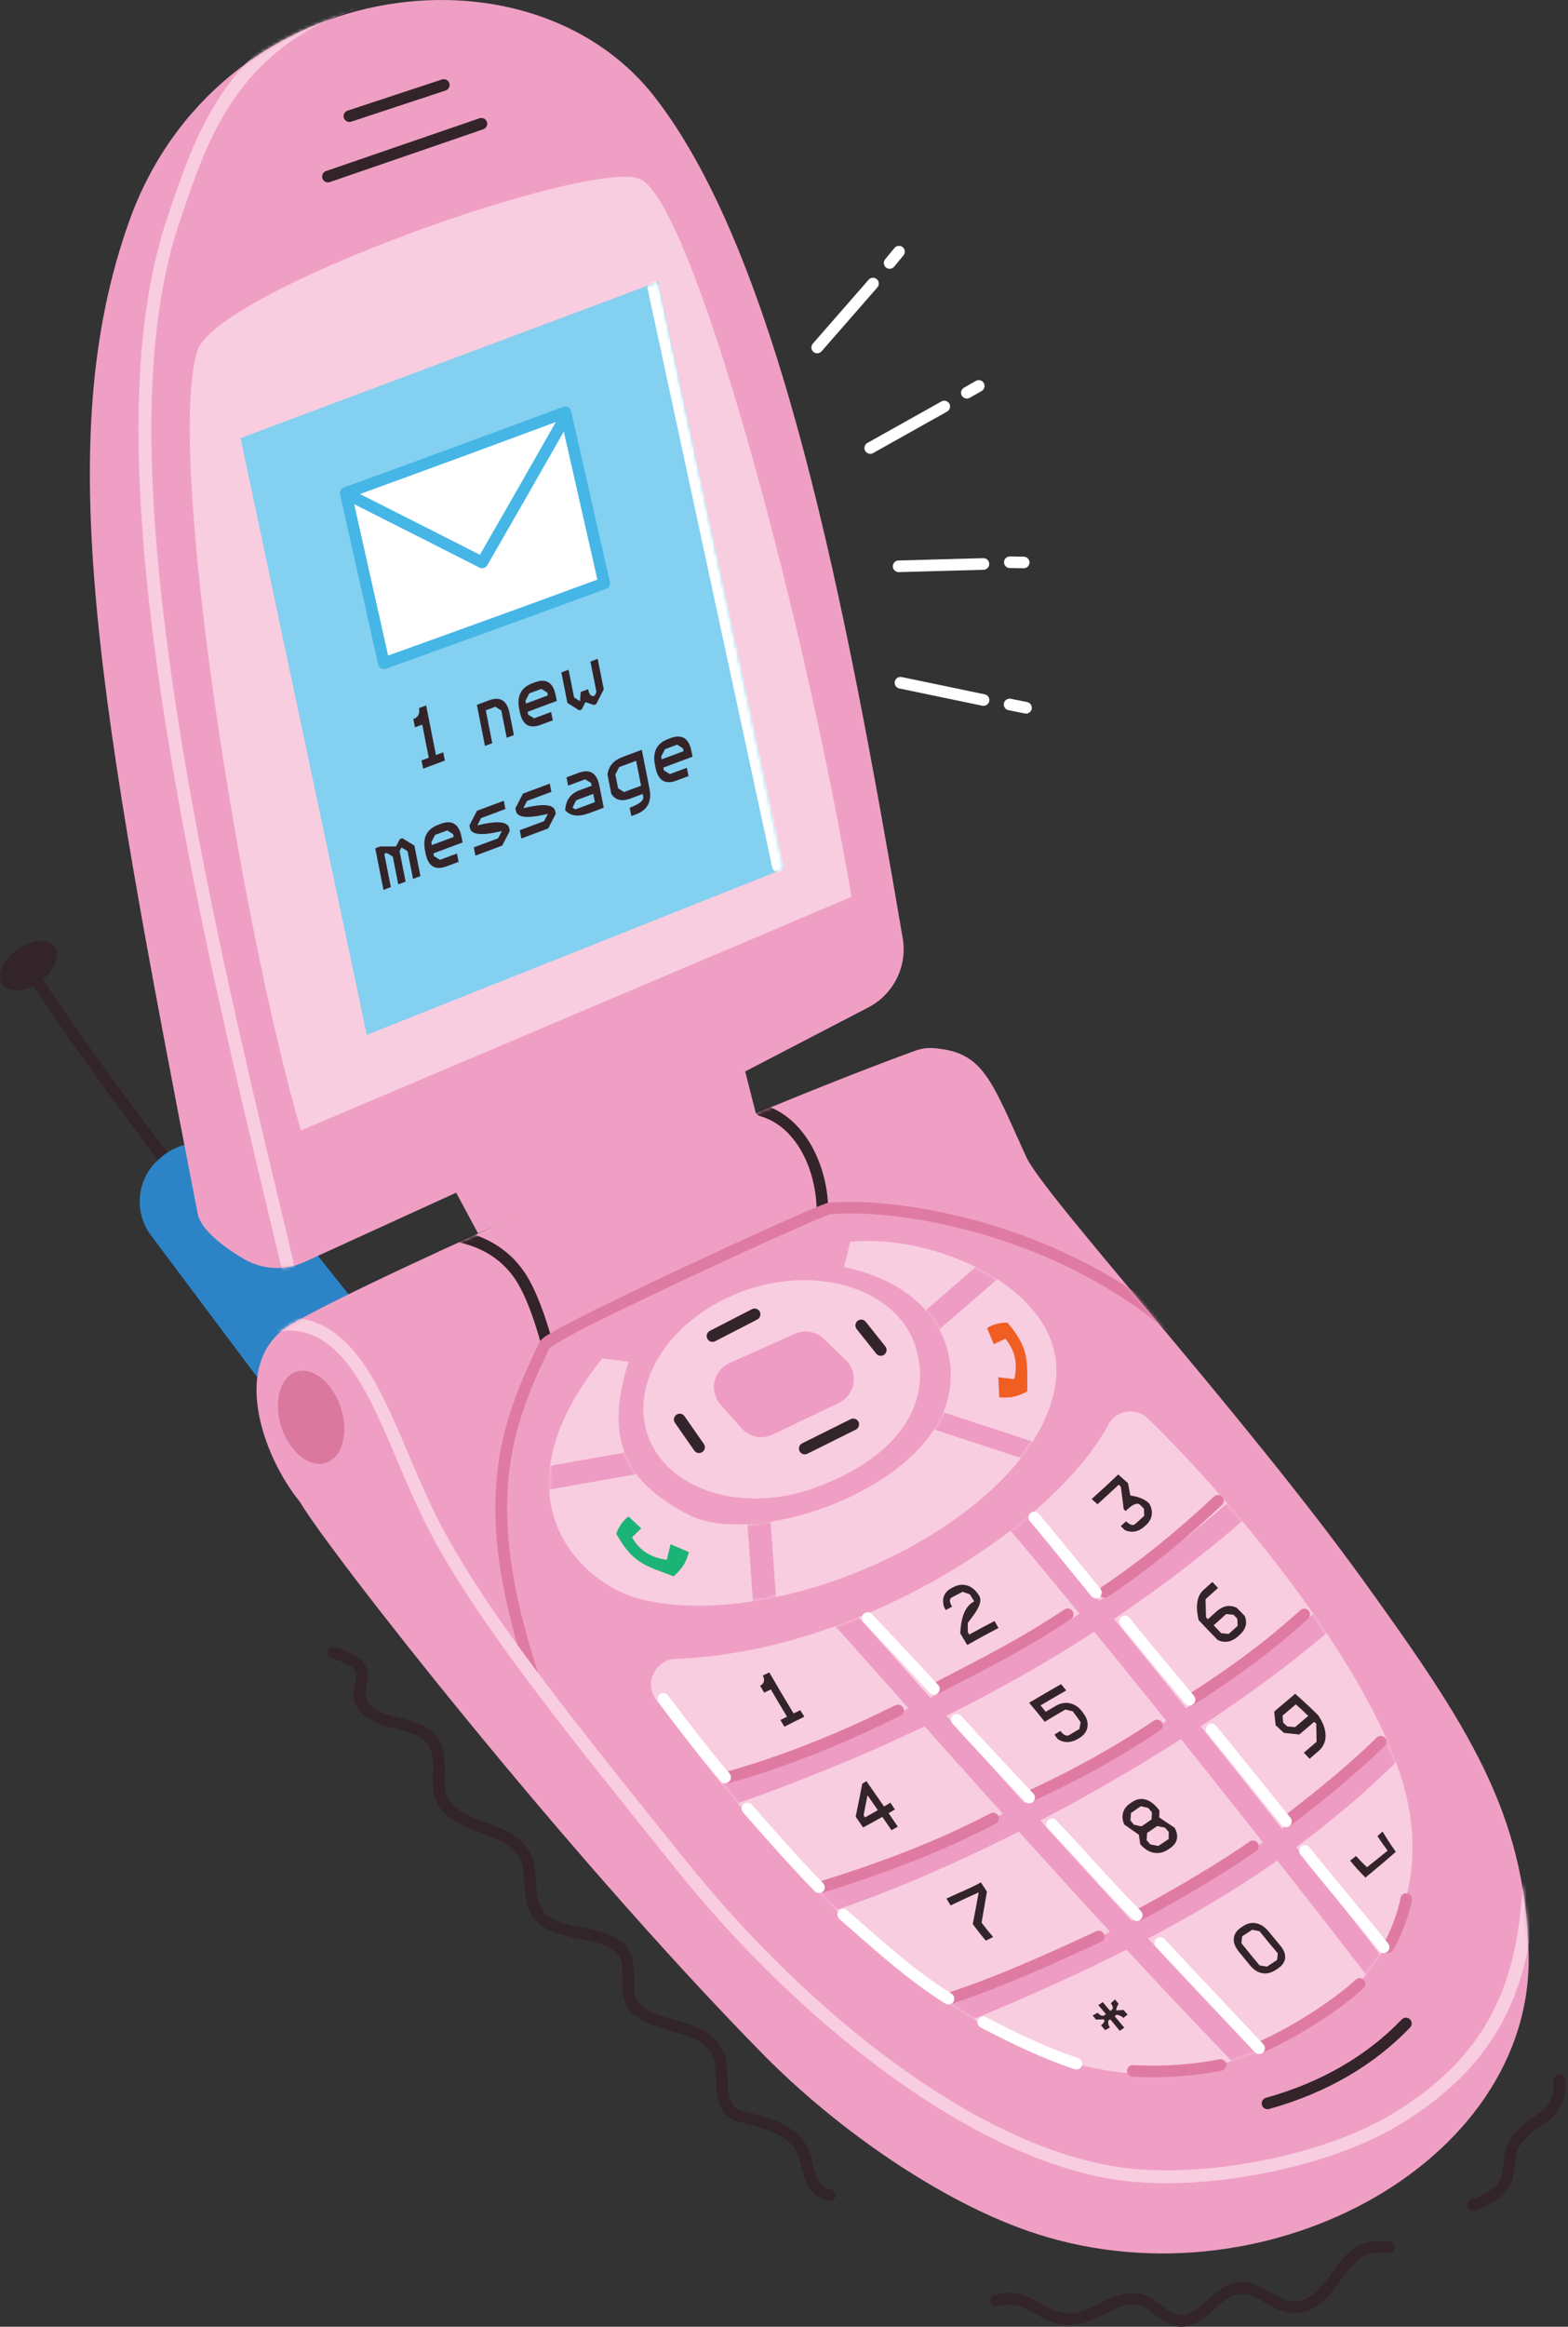 <svg xmlns="http://www.w3.org/2000/svg" width="472" height="700" viewBox="0 0 472 700" fill="none"><rect x="0" y="0" width="472" height="700" fill="#333333" stroke="none"/><path fill-rule="evenodd" clip-rule="evenodd" d="M5.109 285.698C9.439 282.568 14.519 282.168 16.439 284.818C18.369 287.468 16.409 292.178 12.079 295.318C7.739 298.458 2.669 298.848 0.739 296.198C-1.181 293.548 0.769 288.838 5.109 285.698Z" fill="#33242A"></path><path fill-rule="evenodd" clip-rule="evenodd" d="M8.109 293.828C7.579 293.028 7.789 291.939 8.599 291.399C9.399 290.869 10.489 291.089 11.029 291.889C30.099 320.719 51.099 348.058 72.439 375.208C73.039 375.968 72.899 377.069 72.149 377.669C71.389 378.269 70.289 378.128 69.689 377.368C48.289 350.139 27.229 322.729 8.109 293.819V293.828Z" fill="#33242A"></path><path fill-rule="evenodd" clip-rule="evenodd" d="M81.299 419.498C81.299 419.498 57.269 387.438 45.449 371.668C40.509 365.078 40.999 355.898 46.629 349.878C46.939 349.648 47.199 349.388 47.469 349.118C51.029 345.518 55.969 343.608 61.019 343.878C66.079 344.148 70.789 346.578 73.939 350.538C86.979 366.798 110.499 396.398 110.499 396.398L81.299 419.508V419.498Z" fill="#2C84C6"></path><path fill-rule="evenodd" clip-rule="evenodd" d="M87.859 398.259C68.729 409.289 79.049 438.109 90.269 451.819C98.849 466.479 169.449 556.649 229.319 617.649C252.319 641.079 283.079 661.959 309.229 671.109C378.939 695.549 461.649 651.359 460.149 587.729C459.139 545.199 441.489 518.689 410.789 476.039C374.569 425.719 314.209 359.629 308.939 348.099C298.269 324.739 296.089 316.529 281.149 315.339C279.279 315.179 277.399 315.429 275.629 316.059C224.439 334.629 114.369 382.989 87.869 398.259H87.859Z" fill="#F09FC4"></path><mask id="mask0_791_2340" style="mask-type:luminance" maskUnits="userSpaceOnUse" x="77" y="315" width="384" height="363"><path d="M87.859 398.259C68.729 409.289 79.049 438.109 90.269 451.819C98.849 466.479 169.449 556.649 229.319 617.649C252.319 641.079 283.079 661.959 309.229 671.109C378.939 695.549 461.649 651.359 460.149 587.729C459.139 545.199 441.489 518.689 410.789 476.039C374.569 425.719 314.209 359.629 308.939 348.099C298.269 324.739 296.089 316.529 281.149 315.339C279.279 315.179 277.399 315.429 275.629 316.059C224.439 334.629 114.369 382.989 87.869 398.259H87.859Z" fill="white"></path></mask><g mask="url(#mask0_791_2340)"><path fill-rule="evenodd" clip-rule="evenodd" d="M166.159 403.148C166.409 404.078 165.859 405.038 164.919 405.298C163.989 405.548 163.029 404.998 162.779 404.058C161.129 397.938 158.359 389.748 155.109 384.888C150.509 377.998 143.539 374.548 135.959 373.348C135.009 373.188 134.349 372.298 134.499 371.348C134.649 370.398 135.549 369.738 136.499 369.898C145.039 371.258 152.849 375.208 158.019 382.958C161.439 388.078 164.419 396.708 166.159 403.158V403.148Z" fill="#33242A"></path><path fill-rule="evenodd" clip-rule="evenodd" d="M249.33 363.488C249.35 364.448 248.6 365.258 247.63 365.288C246.67 365.318 245.86 364.558 245.83 363.598C245.43 350.838 239.16 338.658 228.74 335.758C227.81 335.498 227.26 334.528 227.52 333.598C227.78 332.668 228.75 332.118 229.68 332.378C241.41 335.638 248.88 349.118 249.33 363.488Z" fill="#33242A"></path><path fill-rule="evenodd" clip-rule="evenodd" d="M249.77 365.328C249.55 365.418 246.72 366.508 243.56 367.888C228.41 374.478 191.4 391.538 174.05 400.528C169.72 402.768 165.96 405.128 165.46 405.448C153.95 429.488 145.36 452.198 161.68 502.248C161.98 503.168 161.48 504.158 160.57 504.448C159.65 504.748 158.66 504.248 158.36 503.338C141.55 451.798 150.54 428.488 162.41 403.728C162.57 403.398 163.09 402.778 164.13 402.078C165.64 401.058 168.56 399.438 172.45 397.428C189.85 388.418 226.98 371.288 242.17 364.688C246.23 362.918 248.86 361.908 249.29 361.868C265.82 359.988 322.08 365.698 362.39 405.688C363.07 406.368 363.08 407.478 362.41 408.158C361.73 408.838 360.62 408.848 359.93 408.158C320.7 369.248 266.02 363.528 249.79 365.328H249.77Z" fill="#DF7BA2"></path><path fill-rule="evenodd" clip-rule="evenodd" d="M471.669 573.688L462.559 556.638C462.149 555.868 461.269 555.458 460.409 555.658C459.549 555.858 458.939 556.598 458.899 557.478C457.739 586.538 454.889 614.348 419.189 635.918C397.919 648.778 361.619 655.568 336.959 651.988C293.779 645.708 243.009 605.328 206.499 559.838C175.759 521.538 147.999 487.508 133.239 459.808C124.409 443.228 118.569 424.108 110.169 411.388C104.189 402.358 96.929 396.468 86.749 396.338C86.639 396.338 86.519 396.348 86.419 396.368L58.119 400.948C58.509 402.198 58.959 403.438 59.359 404.688L86.859 400.238C95.629 400.408 101.759 405.728 106.919 413.538C115.259 426.168 121.029 445.168 129.799 461.638C144.639 489.498 172.529 523.748 203.449 562.268C240.609 608.568 292.429 649.448 336.389 655.828C361.819 659.518 399.249 652.498 421.189 639.248C455.489 618.538 460.869 592.388 462.449 564.688L472.229 582.988C472.049 579.888 471.869 576.778 471.669 573.678V573.688Z" fill="#F9CDE0"></path><path fill-rule="evenodd" clip-rule="evenodd" d="M382.009 634.498C381.079 634.758 380.119 634.208 379.849 633.278C379.599 632.348 380.139 631.388 381.069 631.118C397.769 626.478 411.499 618.418 421.949 607.548C422.619 606.848 423.719 606.828 424.419 607.498C425.109 608.168 425.129 609.268 424.469 609.968C413.619 621.268 399.369 629.668 382.009 634.488V634.498Z" fill="#33242A"></path><path fill-rule="evenodd" clip-rule="evenodd" d="M89.199 412.678C94.129 411.068 100.139 415.918 102.589 423.488C105.049 431.048 103.039 438.498 98.099 440.108C93.169 441.708 87.169 436.868 84.709 429.298C82.239 421.728 84.259 414.278 89.189 412.678H89.199Z" fill="#DB789E"></path><path fill-rule="evenodd" clip-rule="evenodd" d="M197.52 511.388C195.79 509.068 195.51 505.968 196.78 503.368C198.06 500.768 200.69 499.108 203.58 499.048C258.62 497.038 316.85 459.178 333.38 429.078C334.39 426.858 336.4 425.258 338.8 424.778C341.19 424.298 343.67 425.008 345.45 426.668C372.69 453.078 413.2 502.818 422.74 537.968C438.24 595.128 377.04 631.578 330.61 622.438C285.8 613.618 242.49 571.608 197.53 511.378L197.52 511.388Z" fill="#F9CDE0"></path></g><mask id="mask1_791_2340" style="mask-type:luminance" maskUnits="userSpaceOnUse" x="195" y="424" width="231" height="200"><mask id="mask2_791_2340" style="mask-type:luminance" maskUnits="userSpaceOnUse" x="195" y="424" width="231" height="200"><path d="M197.519 511.389C195.789 509.069 195.509 505.969 196.779 503.369C198.059 500.769 200.689 499.109 203.579 499.049C258.619 497.039 316.849 459.179 333.379 429.079C334.389 426.859 336.399 425.259 338.799 424.779C341.189 424.299 343.669 425.009 345.449 426.669C372.689 453.079 413.199 502.819 422.739 537.969C438.239 595.129 377.039 631.579 330.609 622.439C285.799 613.619 242.489 571.609 197.529 511.379L197.519 511.389Z" fill="white"></path></mask><g mask="url(#mask2_791_2340)"><path d="M87.859 398.259C68.729 409.289 79.049 438.109 90.269 451.819C98.849 466.479 169.449 556.649 229.319 617.649C252.319 641.079 283.079 661.959 309.229 671.109C378.939 695.549 461.649 651.359 460.149 587.729C459.139 545.199 441.489 518.689 410.789 476.039C374.569 425.719 314.209 359.629 308.939 348.099C298.269 324.739 296.089 316.529 281.149 315.339C279.279 315.179 277.399 315.429 275.629 316.059C224.439 334.629 114.369 382.989 87.869 398.259H87.859Z" fill="white"></path></g></mask><g mask="url(#mask1_791_2340)"><path fill-rule="evenodd" clip-rule="evenodd" d="M246.138 483.219C244.858 481.779 244.988 479.569 246.428 478.279C247.868 476.999 250.088 477.129 251.368 478.569C295.328 527.899 340.348 578.919 380.278 619.759C381.618 621.139 381.598 623.359 380.218 624.709C378.838 626.059 376.618 626.039 375.258 624.649C335.268 583.739 290.158 532.639 246.128 483.219H246.138Z" fill="#EE9CC3"></path><path fill-rule="evenodd" clip-rule="evenodd" d="M297.419 452.579C296.149 451.119 296.299 448.909 297.749 447.649C299.209 446.379 301.429 446.529 302.689 447.979C327.499 476.459 384.859 548.079 422.859 597.689C424.029 599.229 423.739 601.429 422.209 602.599C420.669 603.779 418.479 603.479 417.299 601.959C379.379 552.469 322.159 480.999 297.409 452.589L297.419 452.579Z" fill="#EE9CC3"></path><path fill-rule="evenodd" clip-rule="evenodd" d="M376.268 446.209C377.698 444.909 379.918 445.029 381.218 446.459C382.518 447.889 382.408 450.099 380.968 451.399C337.208 491.019 282.028 523.189 206.288 547.879C204.448 548.479 202.478 547.469 201.878 545.639C201.278 543.799 202.288 541.829 204.118 541.219C278.748 516.899 333.148 485.249 376.268 446.219V446.209Z" fill="#EE9CC3"></path><path fill-rule="evenodd" clip-rule="evenodd" d="M401.768 479.779C403.188 478.469 405.408 478.549 406.718 479.959C408.028 481.379 407.948 483.599 406.538 484.909C367.168 521.439 289.108 565.229 236.418 579.249C234.558 579.739 232.628 578.629 232.138 576.769C231.648 574.899 232.748 572.979 234.618 572.479C286.388 558.709 363.088 515.679 401.768 479.779Z" fill="#EE9CC3"></path><path fill-rule="evenodd" clip-rule="evenodd" d="M424.248 515.999C425.558 514.589 427.778 514.509 429.198 515.829C430.608 517.139 430.688 519.359 429.368 520.779C395.428 557.129 354.698 583.479 276.578 614.059C274.778 614.759 272.748 613.869 272.048 612.069C271.338 610.269 272.228 608.239 274.028 607.539C350.798 577.499 390.908 551.729 424.258 515.999H424.248Z" fill="#EE9CC3"></path><path fill-rule="evenodd" clip-rule="evenodd" d="M229.599 504.069C230.259 503.759 230.919 503.449 231.579 503.149C233.969 507.289 236.399 511.409 238.889 515.479C239.559 515.149 240.229 514.829 240.899 514.509C241.299 515.159 241.699 515.819 242.119 516.469C240.109 517.449 238.109 518.449 236.119 519.469C235.709 518.799 235.309 518.129 234.899 517.469C235.569 517.139 236.239 516.789 236.909 516.459C235.259 513.749 233.629 511.019 232.029 508.269C231.359 508.599 230.689 508.909 230.029 509.239C229.629 508.539 229.219 507.839 228.809 507.139C230.079 506.529 230.339 505.369 229.599 504.069Z" fill="#33242A"></path><path fill-rule="evenodd" clip-rule="evenodd" d="M286.428 477.769C286.648 477.659 286.858 477.549 287.068 477.439C289.898 475.989 292.808 476.909 294.738 480.049C296.068 482.189 293.368 485.469 292.388 486.829C291.988 487.399 291.748 487.719 291.318 488.279C291.318 489.209 291.338 490.139 291.348 491.059C291.478 491.289 291.628 491.519 291.758 491.749C294.278 490.359 296.818 489.009 299.368 487.689C299.768 488.379 300.168 489.069 300.568 489.769C297.398 491.419 294.258 493.129 291.158 494.889C290.468 493.719 289.768 492.569 289.068 491.409C289.218 487.709 289.998 483.429 293.258 481.759C292.818 481.049 292.388 480.349 291.938 479.639C291.218 479.389 290.478 479.149 289.758 478.899C288.678 479.459 287.598 480.009 286.538 480.569C285.488 481.119 286.018 482.419 286.608 483.349C285.978 483.679 285.348 484.029 284.718 484.369C284.568 484.129 284.418 483.899 284.268 483.669C283.298 480.979 284.248 478.899 286.428 477.779V477.769Z" fill="#33242A"></path><path fill-rule="evenodd" clip-rule="evenodd" d="M328.588 451.009C331.298 448.569 333.978 446.099 336.618 443.589C337.608 444.459 338.588 445.339 339.558 446.219C339.798 447.459 340.028 448.689 340.258 449.929C342.228 450.199 344.398 450.799 345.948 452.339C347.368 454.799 346.788 457.129 345.038 458.749C344.858 458.909 344.678 459.069 344.508 459.229C342.918 460.689 340.798 461.379 338.508 460.259C338.128 459.879 337.748 459.499 337.368 459.119C337.898 458.639 338.438 458.159 338.968 457.679C339.768 458.459 340.918 459.239 341.768 458.459C342.658 457.659 343.538 456.849 344.428 456.029C344.408 455.309 344.378 454.599 344.358 453.889C343.978 453.509 343.598 453.129 343.218 452.749C341.918 451.469 339.448 454.049 338.838 454.599C338.638 454.409 338.448 454.229 338.258 454.039C337.968 451.779 337.688 449.519 337.398 447.249C337.188 447.059 336.978 446.869 336.758 446.679C334.638 448.659 332.508 450.619 330.368 452.549C329.778 452.019 329.188 451.509 328.598 450.989L328.588 451.009Z" fill="#33242A"></path><path fill-rule="evenodd" clip-rule="evenodd" d="M259.558 536.619C259.968 536.369 260.398 536.109 260.808 535.859C262.578 538.399 264.358 540.929 266.118 543.489C266.758 543.109 267.388 542.729 268.018 542.339C268.478 543.009 268.938 543.679 269.398 544.349C268.758 544.729 268.128 545.109 267.488 545.489C268.418 546.839 269.338 548.189 270.268 549.539C269.638 549.909 269.008 550.259 268.368 550.619C267.448 549.279 266.528 547.929 265.598 546.599C263.688 547.689 261.768 548.749 259.818 549.789C259.078 548.709 258.328 547.629 257.578 546.549C258.258 543.249 258.908 539.949 259.558 536.639V536.619ZM259.968 546.099C260.118 546.319 260.268 546.529 260.408 546.749C261.698 546.039 262.978 545.319 264.248 544.579C263.208 543.079 262.178 541.589 261.138 540.099C260.748 542.109 260.358 544.109 259.968 546.099Z" fill="#33242A"></path><path fill-rule="evenodd" clip-rule="evenodd" d="M309.758 512.279C312.958 510.379 316.168 508.509 319.408 506.669C319.928 507.299 320.438 507.929 320.948 508.569C318.368 510.049 315.778 511.549 313.218 513.059C313.748 513.699 314.268 514.339 314.798 514.979C315.838 514.359 316.878 513.749 317.928 513.139C320.508 511.639 323.738 512.119 325.818 515.019C325.968 515.229 326.118 515.449 326.278 515.659C328.278 518.489 327.468 521.349 324.988 522.819C324.778 522.939 324.588 523.059 324.378 523.189C322.608 524.239 320.338 524.569 318.338 523.129L317.398 521.839C317.998 521.469 318.598 521.109 319.208 520.749C319.848 521.619 320.878 522.559 321.838 521.989C322.868 521.379 323.898 520.759 324.928 520.149C325.048 519.469 325.168 518.789 325.288 518.109C324.518 517.009 323.738 515.919 322.938 514.849C322.188 514.669 321.438 514.479 320.698 514.309C318.618 515.519 316.548 516.739 314.488 517.989C312.958 516.049 311.388 514.139 309.768 512.269L309.758 512.279Z" fill="#33242A"></path><path fill-rule="evenodd" clip-rule="evenodd" d="M362.278 478.329C363.168 477.529 364.068 476.719 364.958 475.919C365.518 476.529 366.078 477.139 366.648 477.739C365.398 478.859 364.148 479.979 362.898 481.109C362.948 482.919 362.988 484.729 363.028 486.539C363.218 486.739 363.408 486.939 363.598 487.139C364.488 486.339 365.388 485.529 366.288 484.719C367.908 483.269 370.038 482.559 372.328 483.729C373.098 484.519 373.868 485.299 374.638 486.089C375.708 488.409 374.758 490.419 373.198 491.819C373.018 491.979 372.838 492.149 372.658 492.309C371.038 493.769 368.858 494.519 366.538 493.379C364.608 491.419 362.708 489.419 360.818 487.409C360.028 484.189 359.898 480.459 362.278 478.319V478.329ZM365.338 488.969C366.098 489.769 366.868 490.549 367.628 491.349C368.378 491.409 369.128 491.479 369.868 491.559C370.768 490.759 371.658 489.949 372.558 489.139C372.528 488.429 372.498 487.719 372.468 486.999C372.088 486.609 371.698 486.209 371.318 485.809C370.578 485.739 369.838 485.659 369.108 485.579C367.848 486.709 366.598 487.839 365.348 488.969H365.338Z" fill="#33242A"></path><path fill-rule="evenodd" clip-rule="evenodd" d="M284.908 571.169C288.338 569.539 291.968 568.159 295.268 566.309C295.878 567.229 296.458 568.179 297.088 569.089C296.568 572.219 296.028 575.329 295.478 578.439C296.598 579.909 297.758 581.349 298.958 582.749C298.218 583.119 297.478 583.479 296.738 583.849C295.378 582.229 294.078 580.559 292.818 578.859C293.438 575.689 294.038 572.509 294.608 569.319C291.768 570.589 288.948 571.899 286.148 573.249C285.728 572.559 285.308 571.869 284.898 571.159L284.908 571.169Z" fill="#33242A"></path><path fill-rule="evenodd" clip-rule="evenodd" d="M340.108 542.609C340.308 542.479 340.498 542.339 340.698 542.199C343.358 540.349 346.138 541.199 348.458 543.979C348.638 544.199 348.828 544.419 349.008 544.639C348.988 545.349 348.968 546.059 348.948 546.759C350.478 547.819 352.018 548.839 353.578 549.859C355.008 552.409 354.348 554.578 352.308 555.968C352.098 556.108 351.898 556.259 351.688 556.389C348.948 558.239 345.738 557.759 343.238 554.819C343.098 553.869 342.958 552.929 342.828 551.979C341.348 550.969 339.878 549.939 338.418 548.879C337.268 546.249 338.128 543.979 340.108 542.599V542.609ZM340.278 547.639C340.618 548.079 340.968 548.518 341.318 548.968C342.088 549.128 342.848 549.299 343.618 549.459C344.628 548.769 345.638 548.079 346.638 547.379C346.668 546.659 346.708 545.959 346.738 545.239C346.368 544.799 346.018 544.369 345.668 543.919C344.918 543.749 344.168 543.569 343.418 543.389C342.428 544.079 341.438 544.769 340.448 545.449C340.388 546.179 340.338 546.909 340.288 547.649L340.278 547.639ZM345.158 553.599C345.538 554.039 345.918 554.469 346.288 554.899C347.088 555.049 347.898 555.199 348.698 555.349C349.728 554.659 350.758 553.959 351.788 553.259C351.808 552.549 351.808 551.839 351.828 551.139C351.438 550.709 351.058 550.279 350.678 549.849C349.898 549.689 349.118 549.529 348.338 549.369C347.328 550.069 346.318 550.759 345.298 551.449C345.248 552.169 345.208 552.879 345.168 553.599H345.158Z" fill="#33242A"></path><path fill-rule="evenodd" clip-rule="evenodd" d="M383.559 514.909C385.649 513.119 387.759 511.349 389.879 509.569C392.219 511.639 394.509 513.759 396.739 515.959C399.349 519.669 400.139 524.019 396.919 526.789C396.019 527.569 395.109 528.339 394.219 529.119C393.649 528.509 393.069 527.899 392.489 527.299C393.759 526.199 395.039 525.099 396.319 524.009C396.289 522.199 396.259 520.399 396.219 518.589C396.019 518.389 395.819 518.189 395.619 517.989C394.109 519.259 392.609 520.539 391.119 521.819C389.579 521.659 388.029 521.489 386.499 521.339C385.659 520.559 384.829 519.789 383.979 519.029C383.839 517.649 383.699 516.279 383.569 514.899L383.559 514.909ZM386.229 518.229C386.649 518.619 387.069 518.999 387.489 519.389C388.269 519.459 389.059 519.529 389.839 519.599C391.159 518.469 392.489 517.349 393.809 516.229C392.579 515.049 391.339 513.879 390.079 512.749C388.739 513.869 387.409 514.999 386.079 516.129C386.139 516.829 386.179 517.529 386.239 518.229H386.229Z" fill="#33242A"></path><path fill-rule="evenodd" clip-rule="evenodd" d="M373.598 579.869C373.798 579.739 373.998 579.609 374.198 579.469C376.778 577.779 379.658 578.339 381.908 581.109C383.058 582.529 384.228 583.939 385.398 585.339C387.698 588.069 387.168 590.559 384.678 592.209C384.468 592.349 384.268 592.479 384.068 592.619C381.558 594.299 378.648 594.119 376.338 591.339C375.158 589.919 373.998 588.499 372.848 587.069C370.588 584.269 371.038 581.549 373.598 579.869ZM373.678 584.599C375.488 586.849 377.318 589.079 379.168 591.289C379.908 591.419 380.648 591.539 381.388 591.659C382.398 590.979 383.408 590.319 384.428 589.649C384.498 588.989 384.568 588.329 384.648 587.679C382.788 585.479 380.958 583.259 379.148 581.009C378.418 580.859 377.678 580.709 376.938 580.559C375.928 581.219 374.908 581.879 373.908 582.549C373.828 583.239 373.758 583.919 373.688 584.609L373.678 584.599Z" fill="#33242A"></path><path fill-rule="evenodd" clip-rule="evenodd" d="M330.618 603.269C331.068 602.959 331.508 602.639 331.938 602.309C332.698 603.199 333.438 604.089 334.188 604.979C334.358 604.869 334.518 604.759 334.678 604.639C335.298 604.159 334.808 603.259 334.378 602.669C334.808 602.299 335.218 601.909 335.628 601.519C335.988 601.949 336.348 602.389 336.698 602.819C336.508 603.269 335.858 604.239 336.048 604.829C336.768 604.789 337.478 604.729 338.208 604.689C338.618 605.149 339.028 605.619 339.438 606.089C339.018 606.439 338.588 606.769 338.148 607.099C337.648 606.499 336.808 606.259 336.128 606.119C335.938 606.259 335.738 606.409 335.538 606.559C336.498 607.709 337.458 608.869 338.428 610.019C337.988 610.349 337.518 610.659 337.058 610.959C336.108 609.809 335.178 608.669 334.228 607.529C334.028 607.659 333.818 607.779 333.618 607.909C333.528 608.599 333.618 609.369 334.118 609.979C333.638 610.249 333.148 610.509 332.648 610.749C332.238 610.259 331.848 609.789 331.438 609.299C331.728 609.049 332.928 608.099 332.248 607.529C331.478 607.549 330.708 607.579 329.938 607.589C329.588 607.179 329.238 606.759 328.898 606.349C329.398 606.089 329.898 605.819 330.378 605.519C330.868 606.049 331.628 606.659 332.288 606.359C332.508 606.229 332.708 606.099 332.918 605.959C332.158 605.049 331.398 604.149 330.638 603.259H330.618V603.269Z" fill="#33242A"></path><path fill-rule="evenodd" clip-rule="evenodd" d="M406.418 559.779C407.868 561.549 409.398 563.239 411.018 564.859C414.118 562.329 417.178 559.759 420.168 557.109C418.748 555.139 417.428 553.109 416.188 551.019C415.678 551.469 415.158 551.929 414.648 552.379C415.608 553.879 416.638 555.339 417.698 556.759C415.648 558.449 413.558 560.109 411.478 561.749C410.328 560.659 409.228 559.529 408.168 558.369C407.578 558.839 406.998 559.309 406.408 559.779H406.418Z" fill="#33242A"></path></g><mask id="mask3_791_2340" style="mask-type:luminance" maskUnits="userSpaceOnUse" x="77" y="315" width="384" height="363"><path d="M87.859 398.259C68.729 409.289 79.049 438.109 90.269 451.819C98.849 466.479 169.449 556.649 229.319 617.649C252.319 641.079 283.079 661.959 309.229 671.109C378.939 695.549 461.649 651.359 460.149 587.729C459.139 545.199 441.489 518.689 410.789 476.039C374.569 425.719 314.209 359.629 308.939 348.099C298.269 324.739 296.089 316.529 281.149 315.339C279.279 315.179 277.399 315.429 275.629 316.059C224.439 334.629 114.369 382.989 87.869 398.259H87.859Z" fill="white"></path></mask><g mask="url(#mask3_791_2340)"><path fill-rule="evenodd" clip-rule="evenodd" d="M219.739 536.359C218.809 536.619 217.839 536.079 217.579 535.149C217.319 534.229 217.859 533.259 218.789 532.989C237.899 527.589 254.509 520.429 269.539 513.019C270.409 512.589 271.459 512.949 271.879 513.819C272.309 514.689 271.949 515.739 271.079 516.169C255.889 523.659 239.069 530.909 219.739 536.369V536.359Z" fill="#DF7BA2"></path><path fill-rule="evenodd" clip-rule="evenodd" d="M282.608 509.499C281.748 509.949 280.688 509.599 280.248 508.739C279.808 507.889 280.148 506.829 280.998 506.389C295.108 499.119 307.428 492.849 320.418 484.199C321.218 483.659 322.308 483.879 322.848 484.689C323.388 485.489 323.168 486.579 322.358 487.119C309.258 495.849 296.828 502.179 282.608 509.509V509.499Z" fill="#DF7BA2"></path><path fill-rule="evenodd" clip-rule="evenodd" d="M333.528 480.379C332.728 480.919 331.638 480.709 331.098 479.909C330.558 479.109 330.768 478.019 331.568 477.479C343.948 469.099 354.518 460.469 365.448 450.209C366.158 449.549 367.258 449.579 367.918 450.289C368.578 450.989 368.548 452.099 367.838 452.759C356.768 463.149 346.068 471.899 333.528 480.379Z" fill="#DF7BA2"></path><path fill-rule="evenodd" clip-rule="evenodd" d="M248.009 569.319C247.089 569.609 246.109 569.089 245.819 568.169C245.529 567.259 246.039 566.269 246.969 565.979C263.829 560.709 281.149 554.419 298.129 545.549C298.989 545.099 300.049 545.429 300.489 546.289C300.929 547.139 300.599 548.199 299.749 548.639C282.579 557.609 265.069 563.979 248.009 569.309V569.319Z" fill="#DF7BA2"></path><path fill-rule="evenodd" clip-rule="evenodd" d="M311.108 541.839C310.238 542.239 309.188 541.859 308.788 540.989C308.378 540.109 308.758 539.069 309.638 538.669C323.238 532.389 336.078 525.259 347.298 517.659C348.098 517.119 349.188 517.329 349.728 518.119C350.268 518.919 350.058 520.009 349.258 520.549C337.878 528.249 324.878 535.469 311.098 541.839H311.108Z" fill="#DF7BA2"></path><path fill-rule="evenodd" clip-rule="evenodd" d="M359.588 512.729C358.778 513.249 357.698 513.019 357.168 512.199C356.648 511.389 356.878 510.309 357.698 509.779C369.968 501.919 380.618 494.199 391.428 484.419C392.148 483.769 393.248 483.819 393.898 484.539C394.538 485.259 394.488 486.359 393.768 487.009C382.818 496.919 372.028 504.749 359.578 512.729H359.588Z" fill="#DF7BA2"></path><path fill-rule="evenodd" clip-rule="evenodd" d="M286.819 602.729C285.909 603.029 284.909 602.529 284.609 601.619C284.309 600.709 284.809 599.709 285.719 599.409C300.599 594.509 316.389 587.319 329.989 581.019C330.859 580.609 331.909 580.989 332.309 581.869C332.719 582.749 332.339 583.789 331.459 584.189C317.749 590.549 301.819 597.779 286.819 602.729Z" fill="#DF7BA2"></path><path fill-rule="evenodd" clip-rule="evenodd" d="M343.928 577.519C343.078 577.979 342.008 577.659 341.548 576.819C341.088 575.969 341.408 574.899 342.258 574.439C354.238 567.929 367.238 560.329 376.148 554.029C376.938 553.469 378.028 553.659 378.578 554.449C379.138 555.239 378.948 556.329 378.168 556.879C369.168 563.249 356.028 570.929 343.928 577.509V577.519Z" fill="#DF7BA2"></path><path fill-rule="evenodd" clip-rule="evenodd" d="M388.968 548.869C388.208 549.459 387.108 549.319 386.518 548.549C385.928 547.779 386.068 546.679 386.848 546.089C396.678 538.559 406.758 530.329 414.388 522.749C415.068 522.069 416.178 522.069 416.858 522.749C417.538 523.429 417.538 524.548 416.858 525.218C409.138 532.888 398.938 541.219 388.978 548.849L388.968 548.869Z" fill="#DF7BA2"></path><path fill-rule="evenodd" clip-rule="evenodd" d="M340.898 624.759C339.928 624.699 339.198 623.869 339.258 622.909C339.318 621.949 340.148 621.209 341.108 621.269C349.998 621.829 359.208 621.069 367.058 619.539C368.008 619.359 368.928 619.969 369.108 620.919C369.298 621.869 368.678 622.779 367.728 622.969C359.608 624.559 350.088 625.329 340.888 624.759H340.898Z" fill="#DF7BA2"></path><path fill-rule="evenodd" clip-rule="evenodd" d="M381.099 617.089C380.219 617.499 379.179 617.109 378.779 616.239C378.369 615.369 378.759 614.319 379.629 613.919C390.559 608.859 401.839 601.349 408.099 595.569C408.809 594.919 409.909 594.959 410.569 595.669C411.219 596.379 411.179 597.479 410.469 598.129C404.009 604.109 392.369 611.869 381.099 617.089Z" fill="#DF7BA2"></path><path fill-rule="evenodd" clip-rule="evenodd" d="M419.138 586.889C418.578 587.679 417.488 587.859 416.698 587.299C415.908 586.739 415.728 585.649 416.288 584.859C418.578 581.629 420.918 574.669 421.578 571.009C421.748 570.059 422.658 569.439 423.618 569.599C424.568 569.769 425.198 570.679 425.028 571.639C424.298 575.659 421.678 583.319 419.148 586.889H419.138Z" fill="#DF7BA2"></path><path fill-rule="evenodd" clip-rule="evenodd" d="M198.279 512.169C197.699 511.389 197.859 510.289 198.629 509.709C199.399 509.129 200.499 509.289 201.079 510.059C206.329 517.039 213.969 527.029 219.609 533.539C220.239 534.269 220.159 535.379 219.429 536.009C218.709 536.649 217.599 536.569 216.959 535.829C211.269 529.279 203.569 519.209 198.279 512.169Z" fill="white"></path><path fill-rule="evenodd" clip-rule="evenodd" d="M223.688 545.259C223.048 544.529 223.118 543.419 223.858 542.789C224.578 542.149 225.688 542.229 226.328 542.959C233.118 550.699 240.538 559.179 247.778 566.559C248.458 567.249 248.438 568.359 247.758 569.029C247.068 569.709 245.948 569.699 245.278 569.009C237.998 561.579 230.528 553.049 223.698 545.269L223.688 545.259Z" fill="white"></path><path fill-rule="evenodd" clip-rule="evenodd" d="M252.699 577.349C251.969 576.709 251.899 575.609 252.529 574.879C253.169 574.149 254.269 574.069 254.999 574.709C265.219 583.599 274.779 592.539 286.439 599.809C287.259 600.319 287.509 601.399 286.999 602.219C286.489 603.039 285.409 603.289 284.589 602.779C272.769 595.399 263.069 586.359 252.699 577.349Z" fill="white"></path><path fill-rule="evenodd" clip-rule="evenodd" d="M295.198 609.949C294.338 609.509 294.008 608.449 294.448 607.589C294.888 606.729 295.948 606.399 296.808 606.849C305.818 611.539 314.898 616.009 324.578 619.189C325.498 619.489 325.998 620.479 325.698 621.389C325.398 622.309 324.408 622.809 323.488 622.509C313.618 619.269 304.368 614.729 295.198 609.949Z" fill="white"></path><path fill-rule="evenodd" clip-rule="evenodd" d="M259.918 487.988C259.258 487.288 259.288 486.178 259.988 485.518C260.688 484.848 261.798 484.878 262.458 485.578C269.508 493.018 276.138 500.098 282.408 506.908C283.058 507.628 283.008 508.729 282.308 509.378C281.598 510.028 280.488 509.988 279.828 509.278C273.568 502.478 266.948 495.408 259.908 487.988H259.918Z" fill="white"></path><path fill-rule="evenodd" clip-rule="evenodd" d="M286.738 518.559C286.098 517.839 286.148 516.729 286.868 516.089C287.588 515.449 288.688 515.499 289.338 516.219C295.458 523.029 304.048 532.099 311.058 539.599C311.718 540.299 311.678 541.409 310.978 542.069C310.268 542.729 309.158 542.699 308.508 541.989C301.488 534.469 292.878 525.389 286.748 518.569L286.738 518.559Z" fill="white"></path><path fill-rule="evenodd" clip-rule="evenodd" d="M315.438 550.109C314.758 549.419 314.778 548.309 315.468 547.639C316.158 546.959 317.268 546.979 317.938 547.669C326.658 556.619 334.428 565.979 343.418 574.919C344.108 575.609 344.108 576.709 343.438 577.399C342.758 578.079 341.648 578.089 340.958 577.399C331.948 568.439 324.158 559.069 315.428 550.109H315.438Z" fill="white"></path><path fill-rule="evenodd" clip-rule="evenodd" d="M347.969 585.729C347.309 585.019 347.349 583.919 348.059 583.259C348.759 582.599 349.869 582.639 350.529 583.349C360.239 593.769 372.989 607.239 380.289 614.999C380.949 615.709 380.909 616.809 380.209 617.469C379.499 618.129 378.399 618.099 377.739 617.389C370.439 609.629 357.679 596.149 347.979 585.729H347.969Z" fill="white"></path><path fill-rule="evenodd" clip-rule="evenodd" d="M310.009 457.659C309.389 456.929 309.479 455.819 310.209 455.189C310.949 454.559 312.059 454.659 312.679 455.389C317.439 460.979 330.139 476.699 331.239 477.999C331.859 478.739 331.759 479.849 331.029 480.469C330.299 481.089 329.189 480.999 328.559 480.259C327.469 478.959 314.779 463.249 310.019 457.659H310.009Z" fill="white"></path><path fill-rule="evenodd" clip-rule="evenodd" d="M337.268 488.919C336.668 488.169 336.788 487.068 337.528 486.458C338.288 485.858 339.388 485.968 339.998 486.718C346.208 494.438 352.688 502.148 359.418 510.218C360.038 510.968 359.938 512.068 359.198 512.688C358.448 513.308 357.348 513.208 356.728 512.468C349.978 504.378 343.488 496.658 337.268 488.928V488.919Z" fill="white"></path><path fill-rule="evenodd" clip-rule="evenodd" d="M363.369 521.429C362.759 520.679 362.859 519.579 363.609 518.959C364.359 518.349 365.459 518.459 366.079 519.209C373.239 527.939 381.289 538.029 388.449 546.869C389.059 547.619 388.939 548.719 388.189 549.329C387.439 549.939 386.339 549.819 385.729 549.079C378.579 540.249 370.529 530.159 363.379 521.439L363.369 521.429Z" fill="white"></path><path fill-rule="evenodd" clip-rule="evenodd" d="M391.458 557.939C390.858 557.179 390.988 556.079 391.748 555.479C392.508 554.879 393.598 554.999 394.208 555.769C401.278 564.689 411.878 577.139 417.878 584.739C418.478 585.499 418.348 586.599 417.588 587.199C416.828 587.799 415.728 587.669 415.128 586.909C409.128 579.309 398.538 566.859 391.458 557.939Z" fill="white"></path><path fill-rule="evenodd" clip-rule="evenodd" d="M189.228 409.679C181.358 434.259 189.358 446.479 207.358 455.739C226.388 465.539 275.838 449.449 284.748 422.769C289.828 407.559 282.258 387.139 254.108 381.189L255.938 373.579C282.128 371.039 321.188 388.479 317.808 415.639C312.828 455.699 237.038 492.149 192.668 481.049C175.118 476.659 147.308 450.799 181.328 408.679L189.238 409.679H189.228Z" fill="#F9CDE0"></path></g><mask id="mask4_791_2340" style="mask-type:luminance" maskUnits="userSpaceOnUse" x="165" y="373" width="154" height="111"><mask id="mask5_791_2340" style="mask-type:luminance" maskUnits="userSpaceOnUse" x="165" y="373" width="154" height="111"><path d="M189.228 409.679C181.358 434.259 189.358 446.479 207.358 455.739C226.388 465.539 275.838 449.449 284.748 422.769C289.828 407.559 282.258 387.139 254.108 381.189L255.938 373.579C282.128 371.039 321.188 388.479 317.808 415.639C312.828 455.699 237.038 492.149 192.668 481.049C175.118 476.659 147.308 450.799 181.328 408.679L189.238 409.679H189.228Z" fill="white"></path></mask><g mask="url(#mask5_791_2340)"><path d="M87.859 398.259C68.729 409.289 79.049 438.109 90.269 451.819C98.849 466.479 169.449 556.649 229.319 617.649C252.319 641.079 283.079 661.959 309.229 671.109C378.939 695.549 461.649 651.359 460.149 587.729C459.139 545.199 441.489 518.689 410.789 476.039C374.569 425.719 314.209 359.629 308.939 348.099C298.269 324.739 296.089 316.529 281.149 315.339C279.279 315.179 277.399 315.429 275.629 316.059C224.439 334.629 114.369 382.989 87.869 398.259H87.859Z" fill="white"></path></g></mask><g mask="url(#mask4_791_2340)"><path fill-rule="evenodd" clip-rule="evenodd" d="M190.898 436.508C192.798 436.168 194.608 437.438 194.948 439.338C195.288 441.248 194.018 443.058 192.118 443.398L160.098 449.058C158.188 449.388 156.378 448.128 156.038 446.218C155.698 444.318 156.968 442.508 158.868 442.168L190.888 436.508H190.898Z" fill="#EE9CC3"></path><path fill-rule="evenodd" clip-rule="evenodd" d="M280.039 402.289C278.579 403.549 276.359 403.398 275.099 401.928C273.829 400.468 273.998 398.258 275.458 396.988L297.949 377.528C299.409 376.268 301.629 376.429 302.889 377.889C304.159 379.349 303.998 381.568 302.528 382.828L280.039 402.289Z" fill="#EE9CC3"></path><path fill-rule="evenodd" clip-rule="evenodd" d="M278.408 429.158C276.888 428.658 276.058 427.018 276.568 425.508C277.058 423.988 278.698 423.158 280.218 423.658L314.568 434.908C316.088 435.408 316.918 437.048 316.418 438.568C315.928 440.088 314.288 440.918 312.768 440.408L278.418 429.148L278.408 429.158Z" fill="#EE9CC3"></path><path fill-rule="evenodd" clip-rule="evenodd" d="M233.689 482.018C233.829 483.938 232.379 485.608 230.449 485.758C228.519 485.888 226.849 484.438 226.709 482.508L224.869 456.628C224.739 454.708 226.179 453.028 228.109 452.888C230.039 452.758 231.709 454.208 231.849 456.138L233.689 482.018Z" fill="#EE9CC3"></path><path fill-rule="evenodd" clip-rule="evenodd" d="M185.519 461.459C190.489 470.269 193.979 470.929 202.769 474.229C205.599 471.689 206.519 469.979 207.389 466.949L201.849 464.559L200.719 469.279C196.059 468.589 192.729 466.729 190.249 462.499L193.029 459.799L189.209 456.239C187.609 457.279 185.979 459.679 185.529 461.469L185.519 461.459Z" fill="#1CB476"></path><path fill-rule="evenodd" clip-rule="evenodd" d="M303.319 397.958C309.839 405.708 309.229 409.208 309.239 418.588C305.879 420.358 303.949 420.628 300.809 420.368L300.509 414.338L305.329 414.938C306.319 410.318 305.739 406.558 302.649 402.748L299.139 404.398L297.139 399.568C298.679 398.438 301.489 397.748 303.329 397.948L303.319 397.958Z" fill="#F05E22"></path></g><mask id="mask6_791_2340" style="mask-type:luminance" maskUnits="userSpaceOnUse" x="77" y="315" width="384" height="363"><path d="M87.859 398.259C68.729 409.289 79.049 438.109 90.269 451.819C98.849 466.479 169.449 556.649 229.319 617.649C252.319 641.079 283.079 661.959 309.229 671.109C378.939 695.549 461.649 651.359 460.149 587.729C459.139 545.199 441.489 518.689 410.789 476.039C374.569 425.719 314.209 359.629 308.939 348.099C298.269 324.739 296.089 316.529 281.149 315.339C279.279 315.179 277.399 315.429 275.629 316.059C224.439 334.629 114.369 382.989 87.869 398.259H87.859Z" fill="white"></path></mask><g mask="url(#mask6_791_2340)"><path fill-rule="evenodd" clip-rule="evenodd" d="M224.549 388.139C246.569 380.489 269.649 388.019 275.349 404.439C281.049 420.859 271.679 438.039 245.199 447.629C223.289 455.569 200.669 448.159 194.979 431.739C189.279 415.329 202.519 395.789 224.549 388.139Z" fill="#F9CDE0"></path></g><mask id="mask7_791_2340" style="mask-type:luminance" maskUnits="userSpaceOnUse" x="193" y="385" width="84" height="66"><mask id="mask8_791_2340" style="mask-type:luminance" maskUnits="userSpaceOnUse" x="193" y="385" width="84" height="66"><path d="M224.549 388.139C246.569 380.489 269.649 388.019 275.349 404.439C281.049 420.859 271.679 438.039 245.199 447.629C223.289 455.569 200.669 448.159 194.979 431.739C189.279 415.329 202.519 395.789 224.549 388.139Z" fill="white"></path></mask><g mask="url(#mask8_791_2340)"><path d="M87.859 398.259C68.729 409.289 79.049 438.109 90.269 451.819C98.849 466.479 169.449 556.649 229.319 617.649C252.319 641.079 283.079 661.959 309.229 671.109C378.939 695.549 461.649 651.359 460.149 587.729C459.139 545.199 441.489 518.689 410.789 476.039C374.569 425.719 314.209 359.629 308.939 348.099C298.269 324.739 296.089 316.529 281.149 315.339C279.279 315.179 277.399 315.429 275.629 316.059C224.439 334.629 114.369 382.989 87.869 398.259H87.859Z" fill="white"></path></g></mask><g mask="url(#mask7_791_2340)"><path fill-rule="evenodd" clip-rule="evenodd" d="M219.618 410.058C217.308 411.088 215.628 413.158 215.088 415.638C214.558 418.108 215.238 420.698 216.918 422.588C219.078 425.018 221.369 427.598 223.239 429.698C225.589 432.358 229.418 433.118 232.618 431.588C237.878 429.058 246.018 425.158 252.508 422.048C254.848 420.928 256.499 418.728 256.919 416.168C257.329 413.598 256.468 410.998 254.608 409.188C252.328 406.978 249.958 404.678 248.058 402.828C245.728 400.568 242.258 399.948 239.288 401.278C234.178 403.548 226.058 407.178 219.618 410.058Z" fill="#EE9CC3"></path><path fill-rule="evenodd" clip-rule="evenodd" d="M215.269 403.508C214.409 403.948 213.349 403.608 212.919 402.748C212.479 401.888 212.809 400.828 213.669 400.388L226.339 393.868C227.199 393.418 228.259 393.758 228.699 394.618C229.139 395.478 228.799 396.538 227.939 396.978L215.269 403.508Z" fill="#33242A"></path><path fill-rule="evenodd" clip-rule="evenodd" d="M243.029 437.358C242.159 437.788 241.109 437.428 240.679 436.568C240.249 435.698 240.599 434.648 241.469 434.218L256.069 426.948C256.939 426.518 257.989 426.878 258.419 427.738C258.849 428.608 258.499 429.658 257.629 430.088L243.029 437.358Z" fill="#33242A"></path><path fill-rule="evenodd" clip-rule="evenodd" d="M203.179 428.059C202.619 427.259 202.819 426.169 203.609 425.619C204.409 425.069 205.499 425.259 206.049 426.059L211.859 434.399C212.419 435.199 212.219 436.279 211.429 436.829C210.629 437.389 209.539 437.189 208.989 436.399L203.179 428.059Z" fill="#33242A"></path><path fill-rule="evenodd" clip-rule="evenodd" d="M257.879 399.839C257.279 399.089 257.399 397.989 258.149 397.379C258.909 396.779 260.009 396.899 260.609 397.659L266.499 405.049C267.099 405.799 266.979 406.899 266.219 407.509C265.459 408.109 264.369 407.989 263.759 407.229L257.869 399.839H257.879Z" fill="#33242A"></path></g><path fill-rule="evenodd" clip-rule="evenodd" d="M91.589 379.689C85.799 382.339 79.079 382.019 73.559 378.839C67.099 375.089 60.419 369.809 59.529 365.229C29.459 210.399 15.339 132.869 38.829 66.728C65.069 -7.111 158.889 -19.672 196.979 29.058C234.549 77.129 254.569 181.649 271.739 282.259C273.179 290.709 268.999 299.119 261.389 303.079C246.629 310.749 224.319 322.339 224.319 322.339L227.679 335.569L143.889 371.039L137.309 358.809C137.309 358.809 106.639 372.829 91.579 379.699L91.589 379.689Z" fill="#F09FC4"></path><mask id="mask9_791_2340" style="mask-type:luminance" maskUnits="userSpaceOnUse" x="27" y="0" width="246" height="382"><path d="M91.589 379.689C85.799 382.339 79.079 382.019 73.559 378.839C67.099 375.089 60.419 369.809 59.529 365.229C29.459 210.399 15.339 132.869 38.829 66.728C65.069 -7.111 158.889 -19.672 196.979 29.058C234.549 77.129 254.569 181.649 271.739 282.259C273.179 290.709 268.999 299.119 261.389 303.079C246.629 310.749 224.319 322.339 224.319 322.339L227.679 335.569L143.889 371.039L137.309 358.809C137.309 358.809 106.639 372.829 91.579 379.699L91.589 379.689Z" fill="white"></path></mask><g mask="url(#mask9_791_2340)"><path fill-rule="evenodd" clip-rule="evenodd" d="M107.269 -1.452C107.269 -1.452 95.929 1.329 82.319 4.979C80.249 6.838 78.219 8.729 76.229 10.668C80.229 9.569 84.179 8.498 87.869 7.528C64.519 22.409 57.169 45.608 50.759 64.288C39.449 97.209 38.809 142.598 48.329 207.728C57.219 268.548 72.179 328.609 85.989 386.659L69.569 382.648C69.969 384.078 70.379 385.519 70.779 386.949L88.159 391.199C88.819 391.359 89.509 391.169 89.989 390.689C90.479 390.209 90.679 389.508 90.519 388.858C76.529 329.958 61.219 268.958 52.179 207.178C42.769 142.868 43.259 98.058 54.439 65.558C62.049 43.419 70.789 14.479 108.339 2.308C109.329 1.988 109.899 0.938 109.609 -0.072C109.319 -1.081 108.289 -1.671 107.279 -1.431L107.269 -1.452Z" fill="#F9CDE0"></path><path fill-rule="evenodd" clip-rule="evenodd" d="M90.579 340.099C72.129 276.889 50.059 136.839 59.299 105.799C64.729 87.528 175.619 48.419 192.209 53.678C207.969 58.669 241.839 184.199 256.309 269.809L90.579 340.099Z" fill="#F9CDE0"></path><path fill-rule="evenodd" clip-rule="evenodd" d="M105.719 36.608C104.799 36.908 103.809 36.408 103.509 35.498C103.209 34.588 103.699 33.588 104.619 33.288L133.049 23.908C133.959 23.608 134.959 24.108 135.259 25.018C135.559 25.928 135.059 26.928 134.149 27.228L105.719 36.608Z" fill="#33242A"></path><path fill-rule="evenodd" clip-rule="evenodd" d="M99.289 54.779C98.379 55.099 97.369 54.608 97.059 53.699C96.739 52.779 97.229 51.788 98.139 51.468L144.339 35.578C145.249 35.258 146.249 35.758 146.569 36.658C146.879 37.578 146.399 38.578 145.479 38.889L99.289 54.779Z" fill="#33242A"></path><path fill-rule="evenodd" clip-rule="evenodd" d="M72.419 131.809L110.419 311.339L235.899 261.399L198.149 84.739L72.419 131.809Z" fill="#84D0F0"></path></g><mask id="mask10_791_2340" style="mask-type:luminance" maskUnits="userSpaceOnUse" x="72" y="84" width="164" height="228"><mask id="mask11_791_2340" style="mask-type:luminance" maskUnits="userSpaceOnUse" x="72" y="84" width="164" height="228"><path d="M72.419 131.809L110.419 311.339L235.899 261.399L198.149 84.739L72.419 131.809Z" fill="white"></path></mask><g mask="url(#mask11_791_2340)"><path d="M91.589 379.689C85.799 382.339 79.079 382.019 73.559 378.839C67.099 375.089 60.419 369.809 59.529 365.229C29.459 210.399 15.339 132.869 38.829 66.728C65.069 -7.111 158.889 -19.672 196.979 29.058C234.549 77.129 254.569 181.649 271.739 282.259C273.179 290.709 268.999 299.119 261.389 303.079C246.629 310.749 224.319 322.339 224.319 322.339L227.679 335.569L143.889 371.039L137.309 358.809C137.309 358.809 106.639 372.829 91.579 379.699L91.589 379.689Z" fill="white"></path></g></mask><g mask="url(#mask10_791_2340)"><path fill-rule="evenodd" clip-rule="evenodd" d="M104.079 148.319C126.149 140.309 148.189 132.209 170.189 124.029C174.069 141.189 177.969 158.339 181.879 175.489C159.809 183.599 137.699 191.609 115.559 199.539C111.729 182.469 107.899 165.399 104.079 148.319Z" fill="white"></path><path fill-rule="evenodd" clip-rule="evenodd" d="M103.479 146.668C125.549 138.668 147.579 130.568 169.579 122.388C170.049 122.208 170.579 122.248 171.019 122.488C171.469 122.728 171.789 123.148 171.899 123.638C175.789 140.798 179.689 157.948 183.589 175.098C183.779 175.958 183.309 176.828 182.479 177.138C160.399 185.248 138.299 193.258 116.149 201.188C115.669 201.358 115.159 201.318 114.709 201.078C114.269 200.828 113.959 200.418 113.849 199.928C110.009 182.858 106.179 165.788 102.359 148.708C102.169 147.848 102.649 146.978 103.469 146.678L103.479 146.668ZM106.119 149.438C109.679 165.358 113.249 181.298 116.829 197.218C137.849 189.688 158.849 182.068 179.829 174.378C176.189 158.378 172.549 142.368 168.929 126.368C148.029 134.138 127.089 141.828 106.119 149.448V149.438Z" fill="#45B6E6"></path><path fill-rule="evenodd" clip-rule="evenodd" d="M105.049 150.889C104.179 150.459 103.839 149.399 104.269 148.539C104.709 147.669 105.759 147.329 106.619 147.759C119.239 154.119 131.869 160.499 144.469 166.899C152.679 152.659 160.839 138.389 168.949 124.099C169.429 123.259 170.489 122.959 171.329 123.439C172.169 123.919 172.469 124.989 171.989 125.829C163.599 140.619 155.159 155.359 146.659 170.089C146.199 170.889 145.179 171.199 144.349 170.769C131.249 164.119 118.139 157.489 105.019 150.879L105.049 150.889Z" fill="#45B6E6"></path><path fill-rule="evenodd" clip-rule="evenodd" d="M194.918 86.638C194.718 85.689 195.318 84.758 196.258 84.558C197.208 84.349 198.138 84.959 198.338 85.898L235.908 260.279C236.118 261.229 235.508 262.159 234.558 262.359C233.618 262.569 232.688 261.959 232.478 261.019L194.898 86.638H194.918Z" fill="white"></path><path d="M126.12 213.029L128.28 212.219L131.23 227.148L133.42 226.329L133.91 228.809L127.38 231.249L126.89 228.769L129.07 227.959L127.1 217.999L124.92 218.809L124.43 216.329C125.89 215.789 126.45 214.689 126.12 213.029Z" fill="#33242A"></path><path d="M143.549 212.048L147.179 210.698C150.559 209.438 152.629 210.728 153.389 214.568L154.689 221.148L152.529 221.958L150.899 213.738L149.109 212.618L146.229 213.698L148.179 223.588L145.989 224.408L143.549 212.058V212.048Z" fill="#33242A"></path><path d="M160.269 205.549L160.989 205.279C164.409 203.999 166.509 205.309 167.279 209.199L167.609 210.869L158.819 214.149L158.989 214.989L160.779 216.109L165.899 214.199L166.399 216.709L162.749 218.069C159.329 219.349 157.229 218.039 156.459 214.149L156.289 213.299C155.519 209.409 156.849 206.819 160.269 205.549ZM158.169 210.819L158.339 211.659L164.919 209.209L164.749 208.369L162.959 207.249L159.309 208.609L158.179 210.819H158.169Z" fill="#33242A"></path><path d="M168.969 202.298L171.159 201.478L172.809 209.828L174.599 210.948L174.819 208.168L177.029 207.348C177.359 209.018 178.009 209.678 178.969 209.318L179.549 208.218L177.729 199.028L179.919 198.208L181.739 207.398L179.469 211.818L178.749 212.088L176.239 211.238L175.109 213.448L174.389 213.718L170.799 211.478L168.979 202.288L168.969 202.298Z" fill="#33242A"></path><path d="M112.949 255.208L114.439 254.658H119.209L120.369 252.448L121.109 252.168L124.739 254.388L126.559 263.578L124.329 264.408L122.679 256.058L120.859 254.948L120.279 256.048L122.099 265.238L119.889 266.058L118.239 257.708L116.419 256.598L115.679 256.878L117.659 266.888L115.429 267.718L112.959 255.198L112.949 255.208Z" fill="#33242A"></path><path d="M131.919 248.128L132.639 247.858C136.059 246.578 138.159 247.888 138.929 251.778L139.259 253.448L130.469 256.728L130.639 257.568L132.429 258.688L137.549 256.778L138.049 259.288L134.399 260.648C130.979 261.928 128.879 260.618 128.109 256.728L127.939 255.878C127.169 251.988 128.499 249.398 131.919 248.128ZM129.819 253.398L129.989 254.238L136.569 251.788L136.399 250.948L134.609 249.828L130.959 251.188L129.829 253.398H129.819Z" fill="#33242A"></path><path d="M143.58 243.918L151.65 240.908L152.14 243.388L144.82 246.118L143.68 248.308C149.68 246.838 152.88 247.128 153.29 249.178L153.45 249.998L151.17 254.398L143.11 257.408L142.62 254.928L149.94 252.198L151.08 250.008C145.08 251.478 141.88 251.188 141.47 249.138L141.31 248.318L143.58 243.918Z" fill="#33242A"></path><path d="M157.419 238.759L165.489 235.749L165.979 238.229L158.659 240.959L157.519 243.149C163.519 241.679 166.719 241.969 167.129 244.019L167.289 244.839L165.009 249.239L156.949 252.249L156.459 249.769L163.779 247.039L164.919 244.849C158.919 246.319 155.719 246.029 155.309 243.979L155.149 243.159L157.419 238.759Z" fill="#33242A"></path><path d="M170.52 233.869L174.17 232.509C177.58 231.239 179.66 232.529 180.43 236.389L181.74 242.999L177.37 244.629C174.16 245.829 171.75 245.539 170.14 243.779C170.27 240.779 171.7 238.769 174.44 237.749L178.09 236.389L177.92 235.539L176.13 234.449L171.02 236.359L170.53 233.879L170.52 233.869ZM172.32 242.959L173.22 243.499L179.06 241.319L178.57 238.839L173.46 240.749L172.33 242.959H172.32Z" fill="#33242A"></path><path d="M187.339 227.759L193.199 225.579L195.499 237.229C196.269 241.109 194.939 243.679 191.509 244.959L190.049 245.509L189.549 242.999C192.479 241.909 193.839 240.819 193.619 239.719L193.449 238.869L189.799 240.229C187.159 241.209 185.229 240.739 184.009 238.819L182.859 233.009C183.209 230.499 184.699 228.749 187.339 227.769V227.759ZM185.229 232.999L186.059 237.169L187.849 238.289L192.969 236.379L191.489 228.879L186.369 230.789L185.239 232.999H185.229Z" fill="#33242A"></path><path d="M201.129 222.329L201.849 222.059C205.269 220.779 207.369 222.089 208.139 225.979L208.469 227.649L199.679 230.929L199.849 231.769L201.639 232.889L206.759 230.979L207.259 233.489L203.609 234.849C200.189 236.129 198.089 234.819 197.319 230.929L197.149 230.079C196.379 226.189 197.709 223.599 201.129 222.329ZM199.029 227.599L199.199 228.439L205.779 225.989L205.609 225.149L203.819 224.029L200.169 225.389L199.039 227.599H199.029Z" fill="#33242A"></path></g><path fill-rule="evenodd" clip-rule="evenodd" d="M247.309 105.689C246.669 106.409 245.569 106.489 244.839 105.859C244.119 105.219 244.039 104.119 244.669 103.389L261.469 84.159C262.109 83.428 263.209 83.359 263.939 83.989C264.669 84.629 264.739 85.728 264.109 86.459L247.319 105.689H247.309Z" fill="white"></path><path fill-rule="evenodd" clip-rule="evenodd" d="M269.149 80.239C268.539 80.978 267.429 81.079 266.689 80.469C265.939 79.859 265.839 78.749 266.449 77.999L269.269 74.588C269.879 73.849 270.989 73.749 271.729 74.359C272.479 74.969 272.579 76.079 271.969 76.829L269.149 80.239Z" fill="white"></path><path fill-rule="evenodd" clip-rule="evenodd" d="M262.819 136.309C261.979 136.789 260.909 136.479 260.439 135.639C259.959 134.799 260.259 133.729 261.109 133.249L283.379 120.779C284.219 120.299 285.299 120.609 285.769 121.449C286.239 122.289 285.939 123.359 285.089 123.829L262.819 136.309Z" fill="white"></path><path fill-rule="evenodd" clip-rule="evenodd" d="M291.899 119.679C291.059 120.159 289.989 119.859 289.519 119.019C289.049 118.179 289.339 117.109 290.179 116.629L293.759 114.589C294.599 114.119 295.669 114.409 296.149 115.249C296.629 116.089 296.329 117.159 295.499 117.639L291.909 119.679H291.899Z" fill="white"></path><path fill-rule="evenodd" clip-rule="evenodd" d="M270.559 172.119C269.589 172.139 268.789 171.379 268.759 170.419C268.729 169.459 269.489 168.649 270.459 168.619L295.979 167.919C296.949 167.899 297.749 168.659 297.779 169.619C297.809 170.579 297.049 171.389 296.079 171.419L270.559 172.119Z" fill="white"></path><path fill-rule="evenodd" clip-rule="evenodd" d="M303.959 170.909C302.989 170.899 302.219 170.099 302.229 169.139C302.249 168.169 303.039 167.399 304.009 167.409L308.179 167.469C309.139 167.489 309.919 168.279 309.909 169.249C309.889 170.209 309.099 170.989 308.129 170.969L303.959 170.899V170.909Z" fill="white"></path><path fill-rule="evenodd" clip-rule="evenodd" d="M270.709 207.119C269.759 206.919 269.159 205.999 269.349 205.049C269.549 204.099 270.479 203.489 271.429 203.689L296.419 208.889C297.369 209.089 297.979 210.009 297.779 210.959C297.579 211.909 296.649 212.519 295.709 212.319L270.709 207.119Z" fill="white"></path><path fill-rule="evenodd" clip-rule="evenodd" d="M303.578 213.659C302.628 213.479 302.018 212.549 302.198 211.599C302.388 210.649 303.318 210.039 304.268 210.229L309.198 211.219C310.148 211.409 310.758 212.329 310.568 213.279C310.378 214.229 309.458 214.839 308.508 214.649L303.578 213.659Z" fill="white"></path><path fill-rule="evenodd" clip-rule="evenodd" d="M100.269 498.979C99.339 498.939 98.589 498.169 98.589 497.219C98.589 496.259 99.379 495.479 100.349 495.479C101.019 495.479 103.019 496.138 104.939 497.048C106.879 497.968 108.719 499.169 109.229 499.849C110.969 502.199 110.909 504.329 110.509 506.439C110.129 508.449 109.149 510.458 111.319 512.788C113.729 515.378 117.689 516.098 121.429 517.098C125.989 518.308 130.239 519.878 132.359 523.858C134.129 527.198 133.899 530.919 133.829 534.559C133.769 537.449 133.789 540.289 135.989 542.649C138.749 545.609 142.689 546.909 146.539 548.339C150.949 549.959 155.269 551.728 158.229 555.368C160.969 558.728 161.129 563.039 161.409 567.259C161.619 570.619 161.889 573.949 164.819 576.259C167.799 578.609 171.899 579.208 175.879 579.978C180.519 580.888 185.009 581.988 188.069 585.158C190.779 587.948 190.889 591.708 190.849 595.468C190.819 598.248 190.609 601.059 192.659 602.999C195.599 605.779 199.509 606.719 203.369 607.759C207.819 608.969 212.189 610.299 215.419 613.689C218.369 616.779 218.849 620.549 218.999 624.399C219.129 627.529 218.979 630.729 220.669 633.439C220.979 633.929 221.559 634.248 222.259 634.548C223.249 634.988 224.479 635.329 225.829 635.689C230.439 636.909 236.369 638.279 240.719 642.639C243.559 645.479 244.169 649.319 245.099 652.809C245.809 655.439 246.769 657.829 250.239 658.759C251.169 659.019 251.719 659.978 251.469 660.908C251.219 661.838 250.249 662.399 249.319 662.139C244.319 660.799 242.739 657.508 241.709 653.718C240.919 650.798 240.609 647.488 238.229 645.108C234.359 641.228 229.029 640.149 224.919 639.069C223.029 638.579 221.359 638.078 220.109 637.408C219.029 636.848 218.219 636.138 217.679 635.288C215.659 632.058 215.629 628.278 215.479 624.538C215.359 621.528 215.179 618.528 212.859 616.098C210.079 613.188 206.259 612.179 202.429 611.139C198.019 609.939 193.589 608.718 190.229 605.538C187.449 602.898 187.289 599.208 187.329 595.418C187.359 592.588 187.579 589.679 185.539 587.589C182.959 584.919 179.099 584.178 175.189 583.408C170.639 582.528 166.019 581.679 162.629 578.999C158.829 576.009 158.169 571.828 157.889 567.468C157.669 563.978 157.759 560.349 155.499 557.559C152.939 554.409 149.119 553.008 145.299 551.598C140.929 549.988 136.539 548.379 133.399 545.019C130.509 541.929 130.219 538.268 130.299 534.468C130.359 531.418 130.729 528.278 129.239 525.478C127.579 522.358 124.079 521.419 120.499 520.459C116.109 519.289 111.569 518.199 108.729 515.149C105.949 512.159 106.249 509.569 106.789 506.979C107.129 505.349 107.729 503.729 106.379 501.909C106.289 501.789 106.079 501.669 105.829 501.499C105.189 501.079 104.289 500.608 103.399 500.178C102.129 499.578 100.229 498.949 100.229 498.949L100.269 498.979Z" fill="#33242A"></path><path fill-rule="evenodd" clip-rule="evenodd" d="M300.389 693.829C299.459 694.109 298.479 693.589 298.199 692.659C297.919 691.739 298.439 690.759 299.369 690.479C304.879 688.799 308.619 690.379 312.239 692.389C315.219 694.039 318.089 696.099 322.259 695.969C325.569 695.859 328.339 694.309 331.159 692.879C334.469 691.199 337.839 689.659 341.909 689.849C345.119 689.989 347.739 692.089 350.369 694.069C352.289 695.519 354.189 696.949 356.689 696.359C359.589 695.669 361.749 693.479 363.979 691.489C366.719 689.039 369.559 686.839 373.259 686.609C376.689 686.399 379.719 688.069 382.729 689.799C385.129 691.179 387.489 692.639 390.259 692.369C394.079 692.009 396.609 689.359 398.929 686.389C401.659 682.909 404.089 678.969 407.269 676.609C410.619 674.109 414.049 674.209 418.129 674.339C419.089 674.379 419.859 675.189 419.819 676.149C419.789 677.109 418.979 677.869 418.009 677.839C414.769 677.729 412.009 677.429 409.359 679.409C406.399 681.609 404.209 685.319 401.679 688.549C398.749 692.289 395.399 695.409 390.589 695.859C387.079 696.199 383.999 694.589 380.969 692.839C378.559 691.459 376.209 689.939 373.469 690.109C370.569 690.289 368.439 692.189 366.299 694.109C363.639 696.499 360.959 698.949 357.489 699.769C353.889 700.619 351.009 698.949 348.259 696.869C346.209 695.319 344.259 693.469 341.739 693.349C338.329 693.199 335.529 694.599 332.739 696.019C329.459 697.679 326.209 699.359 322.369 699.479C317.459 699.639 314.039 697.409 310.539 695.469C307.679 693.879 304.729 692.519 300.379 693.849L300.389 693.829Z" fill="#33242A"></path><path fill-rule="evenodd" clip-rule="evenodd" d="M444.009 665.038C443.099 665.368 442.089 664.908 441.769 663.998C441.439 663.088 441.899 662.078 442.809 661.758C444.479 661.148 446.439 660.348 448.159 659.238C449.679 658.268 451.019 657.078 451.659 655.528C452.379 653.758 452.459 651.808 452.679 649.888C452.949 647.528 453.409 645.208 454.869 643.158C457.199 639.888 460.009 638.048 462.509 636.278C464.359 634.968 466.039 633.718 466.969 631.588C467.579 630.168 467.849 628.368 467.689 625.948C467.629 624.988 468.359 624.148 469.329 624.088C470.289 624.028 471.119 624.758 471.179 625.718C471.619 632.308 469.379 635.318 466.309 637.798C463.729 639.888 460.349 641.488 457.709 645.198C456.609 646.738 456.359 648.508 456.149 650.288C455.889 652.528 455.739 654.778 454.889 656.858C453.179 661.018 447.969 663.598 444.009 665.038Z" fill="#33242A"></path></svg>